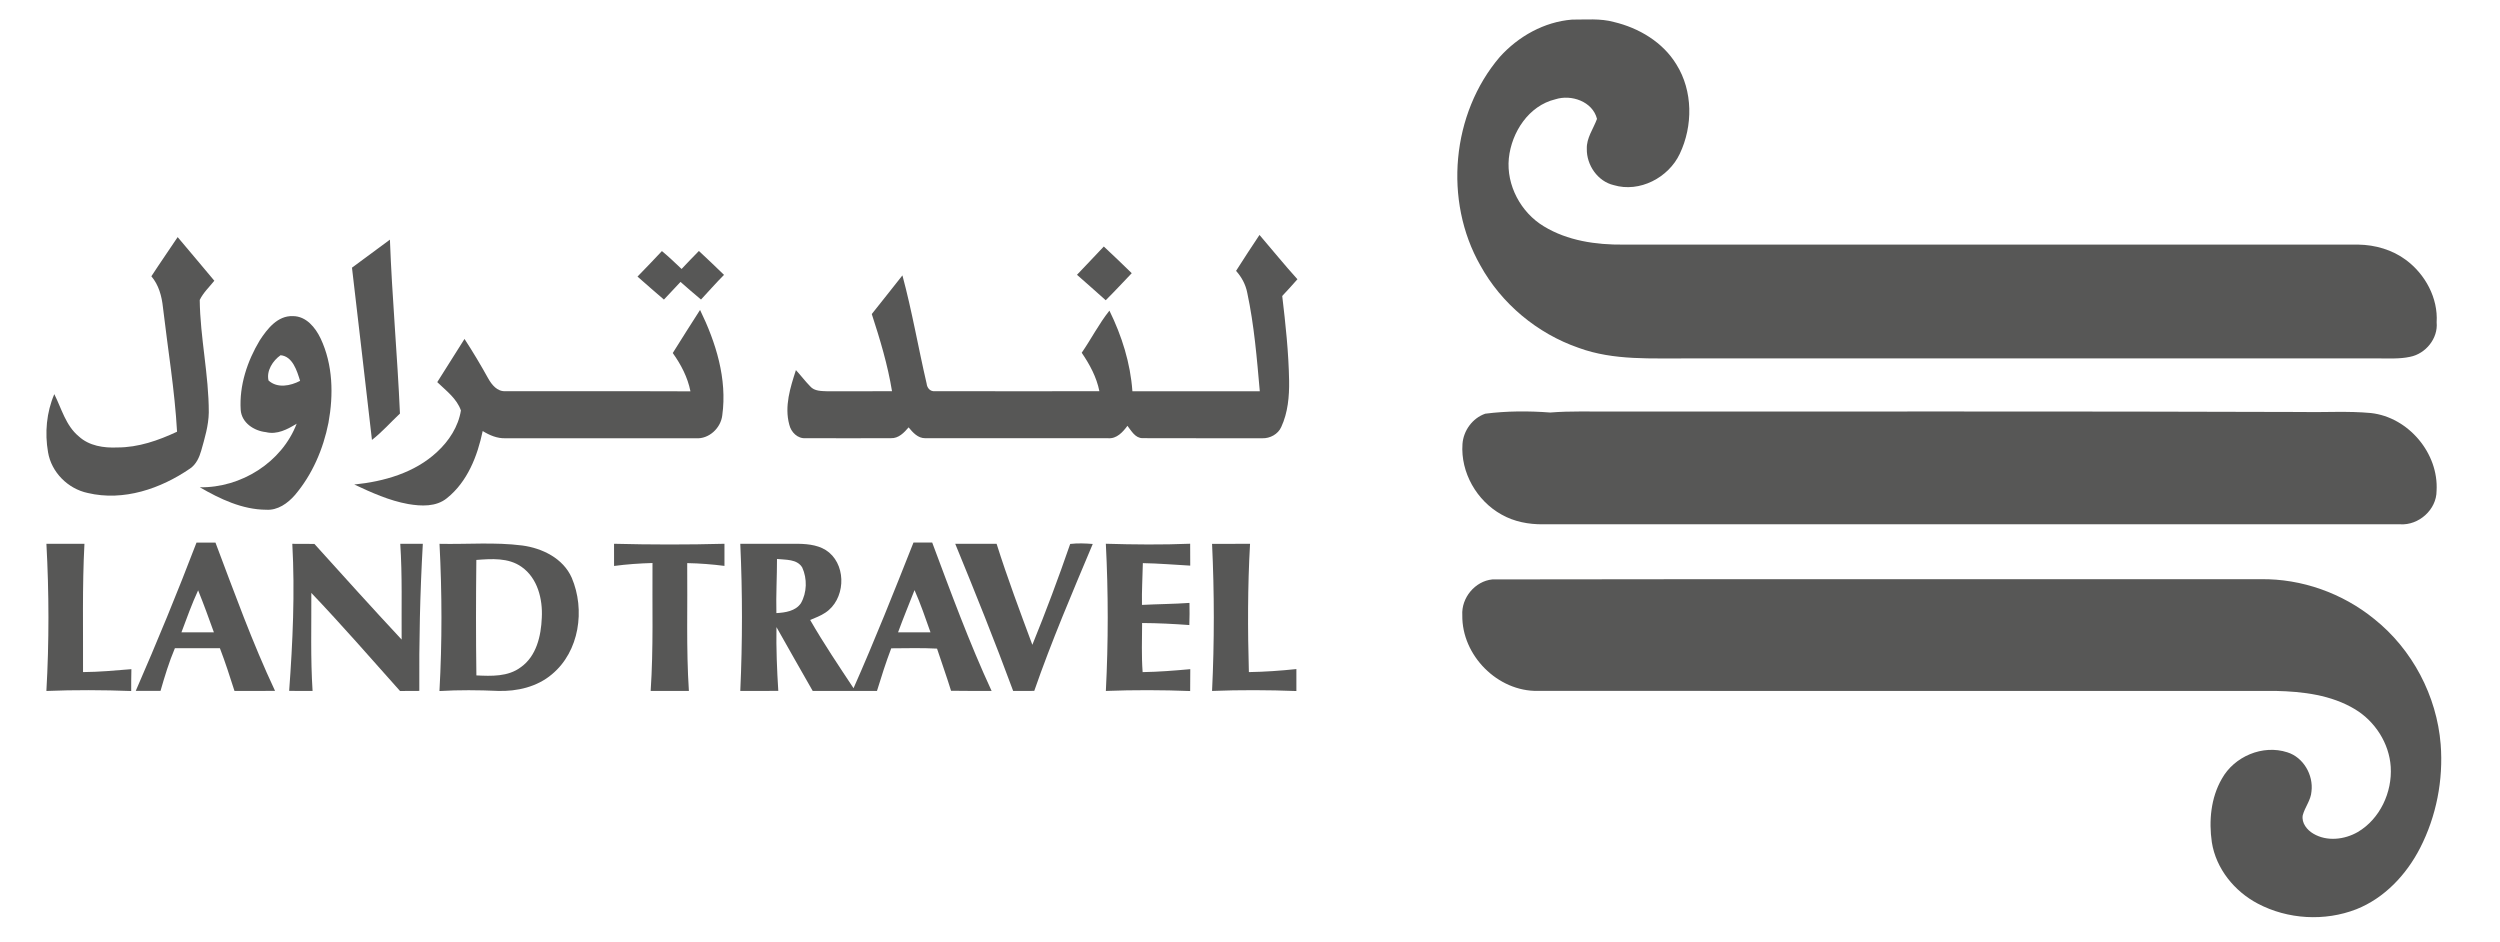 <svg xmlns="http://www.w3.org/2000/svg" width="1024pt" height="386pt" viewBox="0 0 1024 386"><g id="#575756ff"><path fill="#575756" opacity="1.00" d=" M 614.29 23.35 C 621.87 14.91 632.51 8.93 643.92 8.03 C 649.63 8.07 655.47 7.47 661.06 9.01 C 671.28 11.44 681.11 17.26 686.66 26.40 C 693.46 37.27 693.46 51.59 688.03 63.01 C 683.42 72.79 671.55 78.99 660.99 75.83 C 654.41 74.30 649.83 67.59 649.96 60.98 C 649.79 56.49 652.66 52.75 654.13 48.70 C 652.34 41.55 643.59 38.57 637.08 40.67 C 626.17 43.28 619.13 54.16 618.02 64.85 C 616.93 75.85 622.94 87.03 632.33 92.69 C 642.07 98.63 653.76 100.31 664.99 100.19 C 765.32 100.19 865.64 100.19 965.97 100.19 C 972.89 100.30 979.87 102.30 985.47 106.47 C 993.38 112.32 998.67 122.08 998.05 132.03 C 998.69 138.61 993.55 144.91 987.17 146.15 C 982.86 147.10 978.41 146.77 974.04 146.81 C 880.02 146.81 786.00 146.81 691.98 146.81 C 676.80 146.68 661.08 147.81 646.56 142.46 C 629.65 136.59 614.98 124.40 606.34 108.69 C 591.28 82.24 594.51 46.52 614.29 23.35 Z"></path><path fill="#575756" opacity="1.00" d=" M 506.29 110.95 C 509.43 106.01 512.63 101.10 515.89 96.23 C 521.07 102.28 526.08 108.47 531.43 114.38 C 529.40 116.71 527.31 118.98 525.20 121.23 C 526.57 132.77 527.82 144.35 528.02 155.98 C 528.12 162.39 527.53 169.01 524.80 174.90 C 523.50 177.85 520.19 179.62 517.03 179.51 C 500.69 179.47 484.35 179.55 468.02 179.47 C 464.98 179.48 463.43 176.50 461.80 174.42 C 459.92 176.96 457.42 179.77 453.92 179.50 C 428.95 179.50 403.98 179.52 379.00 179.49 C 376.01 179.54 373.90 177.17 372.17 175.05 C 370.30 177.22 368.07 179.60 364.93 179.48 C 353.31 179.53 341.68 179.51 330.06 179.48 C 326.71 179.78 324.00 177.01 323.29 173.93 C 321.24 166.43 323.70 158.73 326.01 151.59 C 328.01 153.76 329.78 156.13 331.85 158.24 C 333.60 160.30 336.54 160.15 339.00 160.27 C 347.79 160.24 356.58 160.27 365.37 160.24 C 363.62 149.46 360.45 138.99 357.08 128.63 C 361.33 123.41 365.40 118.05 369.63 112.80 C 373.57 127.43 376.12 142.38 379.55 157.13 C 379.72 158.89 381.02 160.45 382.93 160.23 C 405.39 160.28 427.85 160.25 450.31 160.24 C 449.16 154.48 446.35 149.28 443.07 144.49 C 446.98 138.82 450.11 132.64 454.42 127.24 C 459.50 137.57 463.02 148.73 463.83 160.25 C 481.23 160.25 498.62 160.25 516.01 160.25 C 514.81 146.77 513.72 133.22 510.88 119.96 C 510.24 116.58 508.58 113.49 506.29 110.95 Z"></path><path fill="#575756" opacity="1.00" d=" M 62.00 113.17 C 65.51 107.76 69.21 102.49 72.77 97.12 C 77.76 103.08 82.82 109.00 87.79 114.99 C 85.74 117.56 83.25 119.87 81.81 122.86 C 81.98 138.29 85.54 153.51 85.52 168.96 C 85.43 174.31 83.86 179.47 82.42 184.58 C 81.63 187.35 80.36 190.18 77.91 191.87 C 65.85 200.18 50.59 205.41 35.95 201.93 C 27.84 200.22 21.06 193.47 19.68 185.24 C 18.29 177.31 19.05 168.87 22.24 161.44 C 25.22 167.37 26.93 174.33 32.26 178.73 C 36.50 182.65 42.53 183.54 48.09 183.28 C 56.65 183.29 64.86 180.42 72.52 176.83 C 71.57 159.74 68.72 142.85 66.74 125.87 C 66.26 121.32 65.03 116.72 62.00 113.17 Z"></path><path fill="#575756" opacity="1.00" d=" M 144.17 109.64 C 149.33 105.79 154.52 101.98 159.71 98.16 C 160.59 121.93 162.78 145.63 163.82 169.39 C 159.99 172.98 156.52 176.97 152.35 180.19 C 149.63 156.68 146.95 133.16 144.17 109.64 Z"></path><path fill="#575756" opacity="1.00" d=" M 441.13 112.56 C 444.85 108.75 448.42 104.80 452.12 100.97 C 455.98 104.56 459.79 108.21 463.56 111.90 C 460.02 115.61 456.54 119.37 452.90 122.98 C 449.00 119.47 445.06 116.02 441.13 112.56 Z"></path><path fill="#575756" opacity="1.00" d=" M 261.12 113.29 C 264.51 109.86 267.80 106.34 271.12 102.84 C 273.92 105.15 276.55 107.67 279.18 110.17 C 281.51 107.68 283.88 105.23 286.27 102.80 C 289.75 106.01 293.16 109.30 296.56 112.59 C 293.30 115.85 290.28 119.33 287.13 122.69 C 284.30 120.32 281.50 117.92 278.74 115.47 C 276.46 117.88 274.19 120.28 271.94 122.71 C 268.29 119.62 264.73 116.43 261.12 113.29 Z"></path><path fill="#575756" opacity="1.00" d=" M 275.56 144.60 C 279.27 138.71 282.95 132.80 286.74 126.95 C 293.24 140.28 297.91 155.17 295.84 170.14 C 295.23 175.34 290.39 179.90 285.04 179.51 C 259.03 179.49 233.03 179.50 207.03 179.51 C 203.66 179.63 200.51 178.28 197.71 176.55 C 195.57 186.79 191.47 197.33 183.06 204.05 C 178.63 207.68 172.48 207.36 167.17 206.45 C 159.42 205.06 152.19 201.76 145.10 198.46 C 157.29 197.23 169.90 193.65 179.05 185.09 C 183.90 180.62 187.74 174.73 188.79 168.13 C 187.12 163.25 182.69 160.00 179.10 156.52 C 182.80 150.61 186.54 144.73 190.26 138.83 C 193.70 144.10 196.92 149.51 199.97 155.01 C 201.42 157.60 203.69 160.43 207.00 160.23 C 232.27 160.31 257.54 160.18 282.81 160.29 C 281.68 154.56 278.94 149.31 275.56 144.60 Z"></path><path fill="#575756" opacity="1.00" d=" M 106.40 139.40 C 109.49 134.69 113.69 129.24 119.96 129.48 C 125.43 129.48 129.19 134.16 131.34 138.67 C 136.38 149.36 136.64 161.70 134.54 173.16 C 132.41 183.92 127.94 194.37 120.80 202.77 C 117.86 206.16 113.74 209.10 109.04 208.79 C 99.24 208.74 90.14 204.39 81.84 199.59 C 98.68 199.87 115.42 189.43 121.52 173.54 C 117.77 175.84 113.48 178.15 108.91 177.00 C 104.04 176.48 98.99 173.19 98.59 167.92 C 97.96 157.91 101.29 147.90 106.40 139.40 M 109.99 155.85 C 113.61 159.16 118.97 158.06 122.92 156.00 C 121.65 151.91 119.87 145.93 114.92 145.50 C 111.75 147.71 109.04 151.91 109.99 155.85 Z"></path><path fill="#575756" opacity="1.00" d=" M 608.37 169.45 C 617.15 168.32 626.12 168.30 634.97 168.97 C 643.28 168.30 651.61 168.63 659.94 168.56 C 754.29 168.61 848.63 168.42 942.98 168.75 C 952.35 168.95 961.77 168.30 971.13 169.18 C 986.47 170.88 998.95 185.67 998.02 201.07 C 998.02 208.78 990.70 215.26 983.08 214.75 C 866.05 214.75 749.02 214.74 631.99 214.75 C 626.12 214.81 620.18 213.69 615.05 210.77 C 604.88 205.15 598.21 193.52 599.03 181.86 C 599.42 176.39 603.13 171.25 608.37 169.45 Z"></path><path fill="#575756" opacity="1.00" d=" M 80.49 222.25 C 83.08 222.25 85.67 222.25 88.26 222.26 C 95.97 242.67 103.37 263.23 112.66 282.99 C 107.12 283.01 101.58 283.00 96.04 283.00 C 94.16 277.13 92.28 271.25 90.07 265.50 C 83.93 265.50 77.79 265.51 71.64 265.49 C 69.24 271.16 67.45 277.07 65.75 282.98 C 62.36 283.01 58.98 283.00 55.60 282.99 C 64.34 262.93 72.68 242.69 80.49 222.25 M 74.32 259.00 C 78.75 259.00 83.18 259.00 87.61 259.00 C 85.53 253.24 83.46 247.48 81.15 241.80 C 78.56 247.40 76.49 253.22 74.32 259.00 Z"></path><path fill="#575756" opacity="1.00" d=" M 374.16 222.23 C 376.72 222.25 379.27 222.25 381.83 222.23 C 389.48 242.67 396.99 263.18 406.16 283.00 C 400.62 282.98 395.09 283.06 389.55 282.94 C 387.76 277.14 385.71 271.43 383.81 265.67 C 377.56 265.33 371.30 265.53 365.05 265.55 C 362.87 271.28 361.01 277.13 359.21 283.00 C 350.44 283.01 341.66 282.98 332.89 283.02 C 327.90 274.32 322.97 265.59 318.04 256.86 C 317.89 265.58 318.24 274.29 318.79 282.99 C 313.60 283.01 308.41 283.00 303.22 283.00 C 304.13 262.92 304.14 242.83 303.22 222.75 C 311.14 222.76 319.07 222.74 326.99 222.74 C 331.38 222.81 336.14 223.38 339.62 226.32 C 346.93 232.52 346.07 245.72 338.05 250.96 C 336.13 252.24 333.95 253.06 331.84 253.94 C 337.34 263.51 343.52 272.68 349.61 281.89 C 358.31 262.22 366.25 242.23 374.16 222.23 M 318.26 228.95 C 318.26 236.34 317.82 243.73 318.01 251.13 C 321.63 250.92 325.85 250.33 328.06 247.07 C 330.55 242.69 330.67 237.02 328.60 232.46 C 326.47 228.91 321.81 229.36 318.26 228.95 M 374.59 241.71 C 372.33 247.47 369.97 253.18 367.85 258.99 C 372.28 259.00 376.70 259.00 381.13 258.99 C 379.07 253.19 377.09 247.34 374.59 241.71 Z"></path><path fill="#575756" opacity="1.00" d=" M 19.01 222.75 C 24.21 222.74 29.40 222.77 34.59 222.73 C 33.66 240.23 34.09 257.77 34.01 275.29 C 40.63 275.24 47.23 274.64 53.82 274.09 C 53.74 277.07 53.74 280.06 53.74 283.04 C 42.17 282.61 30.57 282.55 19.00 283.02 C 20.14 262.96 20.10 242.81 19.01 222.75 Z"></path><path fill="#575756" opacity="1.00" d=" M 119.73 222.75 C 122.75 222.74 125.76 222.74 128.78 222.79 C 140.62 235.91 152.46 249.05 164.51 261.97 C 164.41 248.90 164.81 235.81 163.95 222.75 C 167.03 222.75 170.11 222.75 173.19 222.75 C 172.04 242.81 171.62 262.90 171.75 282.99 C 169.12 282.99 166.48 283.00 163.85 283.03 C 151.84 269.55 139.97 255.94 127.52 242.86 C 127.59 256.24 127.16 269.64 128.03 283.00 C 124.83 283.00 121.63 283.00 118.44 282.99 C 119.91 262.95 120.83 242.83 119.73 222.75 Z"></path><path fill="#575756" opacity="1.00" d=" M 180.02 222.75 C 191.31 223.00 202.66 221.99 213.90 223.43 C 222.12 224.53 230.68 228.70 234.18 236.65 C 239.76 249.72 237.34 266.84 226.07 276.19 C 220.00 281.35 211.80 283.24 203.98 283.00 C 195.99 282.65 187.98 282.57 180.00 283.05 C 181.11 262.97 181.07 242.83 180.02 222.75 M 195.11 229.35 C 194.94 245.11 194.91 260.88 195.13 276.65 C 201.29 276.94 208.12 277.23 213.32 273.29 C 219.75 268.76 221.63 260.43 221.92 253.02 C 222.33 245.40 220.21 236.79 213.64 232.19 C 208.25 228.36 201.35 228.88 195.11 229.35 Z"></path><path fill="#575756" opacity="1.00" d=" M 251.52 231.82 C 251.49 228.79 251.49 225.76 251.51 222.73 C 266.58 223.11 281.67 223.14 296.74 222.73 C 296.75 225.75 296.75 228.77 296.74 231.79 C 291.67 231.15 286.58 230.74 281.48 230.65 C 281.68 248.10 281.03 265.57 282.17 283.00 C 276.95 283.00 271.73 283.00 266.51 283.00 C 267.68 265.56 267.12 248.07 267.26 230.61 C 262.00 230.76 256.74 231.12 251.52 231.82 Z"></path><path fill="#575756" opacity="1.00" d=" M 391.26 222.74 C 396.91 222.75 402.55 222.75 408.21 222.75 C 412.61 236.70 417.76 250.41 422.85 264.12 C 428.40 250.49 433.55 236.71 438.35 222.80 C 441.42 222.45 444.52 222.56 447.59 222.81 C 439.22 242.71 430.72 262.58 423.63 282.99 C 420.74 283.00 417.86 283.00 414.99 283.01 C 407.52 262.75 399.46 242.71 391.26 222.74 Z"></path><path fill="#575756" opacity="1.00" d=" M 452.95 222.72 C 464.46 223.06 475.98 223.18 487.49 222.71 C 487.50 225.70 487.49 228.69 487.52 231.68 C 481.05 231.32 474.59 230.77 468.11 230.66 C 468.00 236.36 467.63 242.06 467.75 247.77 C 474.23 247.43 480.73 247.41 487.21 246.95 C 487.27 249.97 487.26 253.00 487.15 256.02 C 480.71 255.55 474.27 255.22 467.81 255.19 C 467.77 261.89 467.53 268.61 468.02 275.30 C 474.54 275.20 481.04 274.68 487.54 274.09 C 487.49 277.07 487.50 280.06 487.49 283.05 C 475.99 282.60 464.46 282.57 452.96 283.01 C 453.98 262.93 453.98 242.81 452.95 222.72 Z"></path><path fill="#575756" opacity="1.00" d=" M 496.46 222.76 C 501.65 222.75 506.83 222.75 512.02 222.75 C 511.02 240.24 511.04 257.79 511.54 275.29 C 518.04 275.19 524.53 274.73 531.00 274.05 C 531.00 277.05 531.00 280.05 531.00 283.05 C 519.50 282.61 507.96 282.56 496.46 283.01 C 497.42 262.93 497.41 242.83 496.46 222.76 Z"></path><path fill="#575756" opacity="1.00" d=" M 611.28 237.33 C 716.19 237.14 821.11 237.32 926.02 237.24 C 942.78 237.00 959.48 242.97 972.46 253.52 C 988.07 265.95 998.11 285.02 999.70 304.89 C 1000.83 319.44 997.94 334.34 991.27 347.34 C 985.67 358.25 976.71 367.85 965.15 372.43 C 952.21 377.47 937.08 376.60 924.81 370.13 C 915.23 365.10 907.68 355.83 905.97 345.00 C 904.70 336.24 905.56 326.80 910.05 319.02 C 915.14 309.83 926.82 304.87 936.90 308.15 C 943.48 310.20 947.62 317.44 946.78 324.17 C 946.55 327.74 944.08 330.58 943.20 333.95 C 942.66 337.12 944.95 339.96 947.54 341.47 C 953.08 344.77 960.31 343.93 965.74 340.80 C 974.85 335.44 979.90 324.49 979.24 314.08 C 978.62 304.45 972.84 295.49 964.63 290.52 C 954.89 284.64 943.22 283.24 932.06 283.00 C 831.37 282.99 730.67 283.02 629.98 282.99 C 613.46 283.33 598.72 268.47 598.96 252.01 C 598.51 244.90 604.15 238.03 611.28 237.33 Z"></path></g></svg>